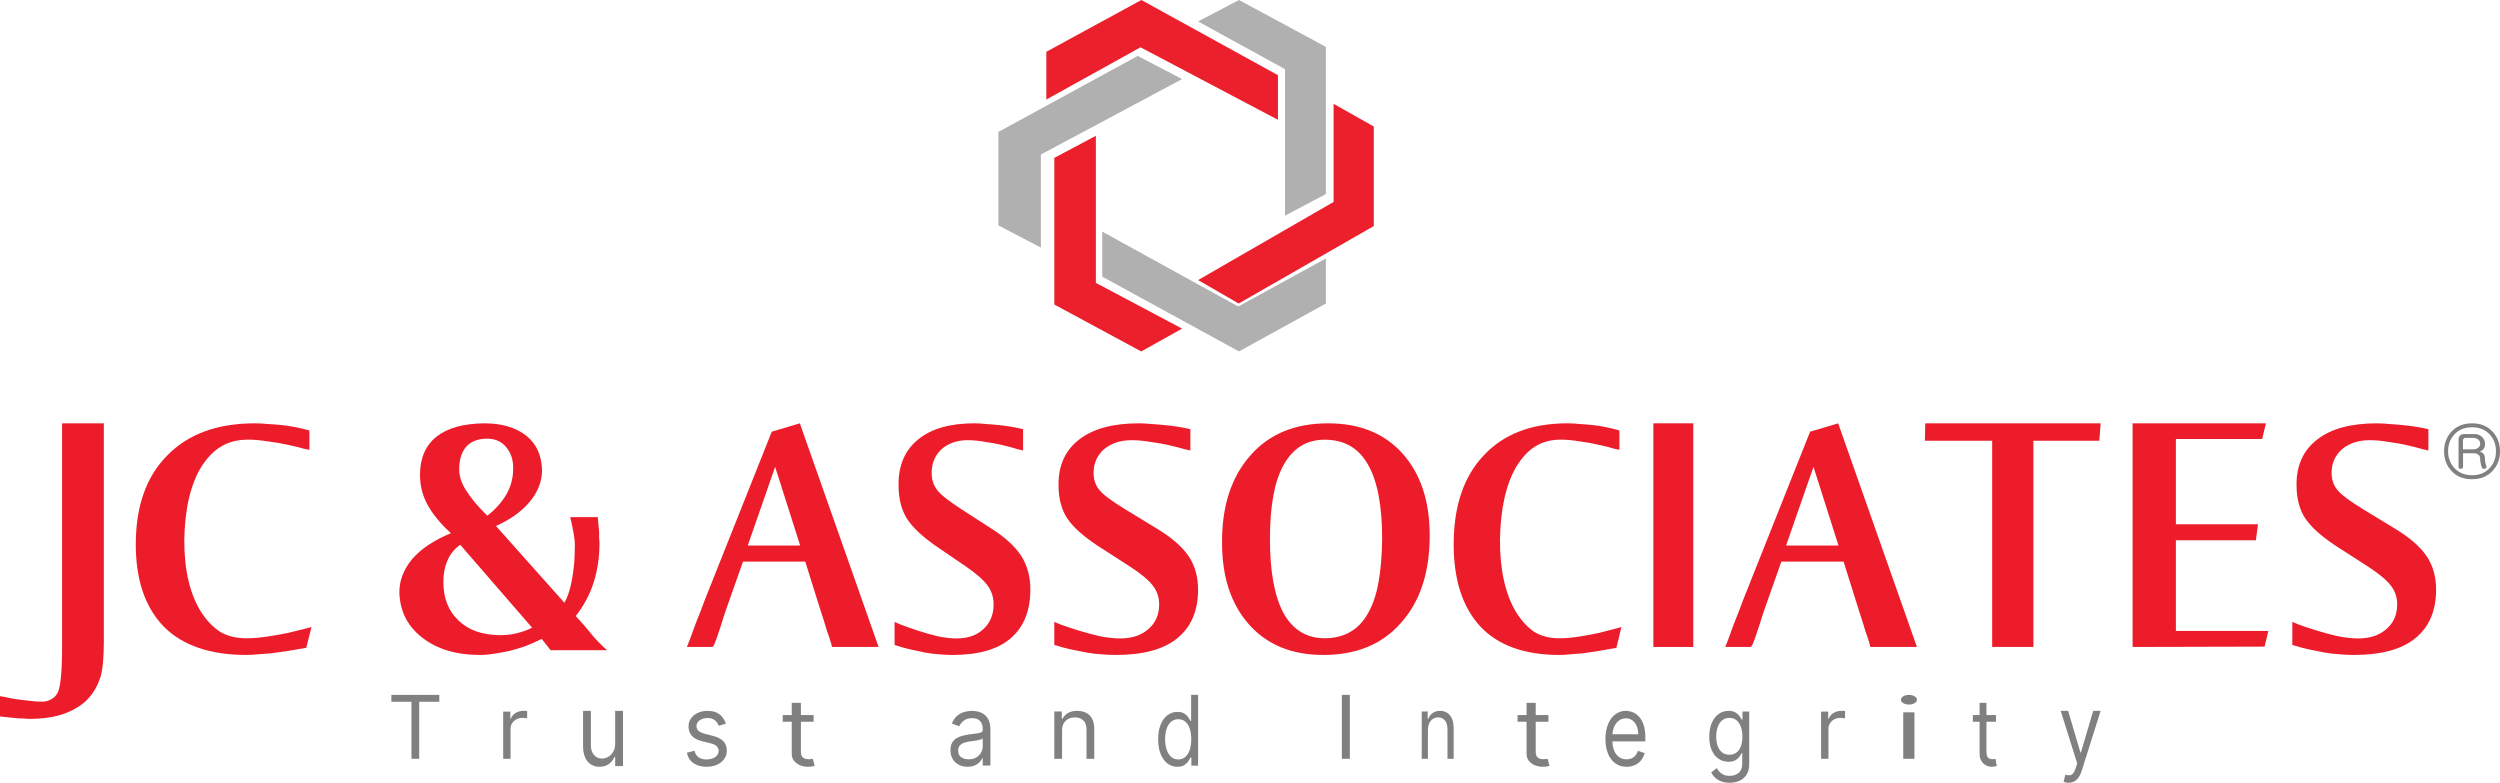 <svg width="313" height="98" viewBox="0 0 313 98" fill="none" xmlns="http://www.w3.org/2000/svg">
<path d="M155.121 0L166 5.868V24.295L160.884 27V8.661L150 2.685L155.121 0Z" fill="#B0B0B1"/>
<path d="M130.319 31V19.344L148 9.904L142.444 7L125 16.517V28.215L130.319 31Z" fill="#B0B0B1"/>
<path d="M138 29V34.637L155.118 44L166 38.005V32.358L155.027 38.374L138 29Z" fill="#B0B0B1"/>
<path d="M150 35.065L155.084 38L172 28.303V15.838L166.967 13V25.282L150 35.065Z" fill="#EC202C"/>
<path d="M131 12.463V6.482L142.901 0L160 9.415V15L142.791 5.921L131 12.463Z" fill="#EC202C"/>
<path d="M132 19.767V38.127L142.881 44L148 41.145L137.202 35.416V17L132 19.767Z" fill="#EC202C"/>
<path d="M304.034 53.733V56.404C304.034 56.404 303.785 56.347 303.288 56.232C302.79 56.088 302.176 55.93 301.444 55.758C300.712 55.585 299.907 55.442 299.029 55.327C298.18 55.183 297.405 55.111 296.702 55.111C295.298 55.111 294.141 55.485 293.234 56.232C292.356 57.007 291.917 57.998 291.917 59.205C291.917 60.038 292.151 60.742 292.62 61.316C293.088 61.92 294.2 62.753 295.956 63.816L299.776 66.143C301.649 67.263 302.995 68.426 303.815 69.633C304.605 70.811 305 72.204 305 73.813C305 76.484 304.122 78.524 302.366 79.932C300.668 81.311 298.107 82 294.683 82C294.098 82 293.498 81.971 292.883 81.914C292.298 81.885 291.683 81.813 291.039 81.698C290.424 81.584 289.78 81.454 289.107 81.311C288.434 81.167 287.732 80.98 287 80.75V77.863C287 77.863 287.278 77.978 287.834 78.208C288.39 78.409 289.078 78.639 289.898 78.897C290.717 79.156 291.61 79.4 292.576 79.63C293.541 79.831 294.434 79.932 295.254 79.932C296.717 79.932 297.888 79.544 298.766 78.768C299.673 77.993 300.127 76.958 300.127 75.666C300.127 74.804 299.878 74.043 299.38 73.382C298.883 72.692 297.932 71.888 296.527 70.969L292.312 68.254C291.463 67.68 290.732 67.119 290.117 66.574C289.502 66.028 288.99 65.453 288.58 64.85C287.878 63.73 287.527 62.365 287.527 60.756C287.498 58.286 288.361 56.375 290.117 55.025C291.844 53.675 294.332 53 297.58 53C298.078 53 298.59 53.029 299.117 53.086C299.673 53.115 300.215 53.158 300.741 53.215C301.795 53.302 302.893 53.474 304.034 53.733Z" fill="#ED1C2A"/>
<path d="M283.696 53L283.219 54.963H275.977H272.421V65.634H282.699L282.439 67.64H272.421V78.994H284L283.523 80.957L267 81V53H283.696Z" fill="#ED1C2A"/>
<path d="M241.041 53H263L262.835 55.177H254.58V81H249.42V55.177H241L241.041 53Z" fill="#ED1C2A"/>
<path d="M227.048 58.449L223.619 68.299H230.18L227.048 58.449ZM230.138 53L240 81H234.159C234.159 80.916 234.102 80.693 233.989 80.329C233.877 79.938 233.735 79.519 233.566 79.072C233.425 78.597 233.284 78.136 233.143 77.689C233.002 77.214 232.889 76.864 232.804 76.641L232.762 76.515L230.815 70.311H223.026L220.91 76.305C220.854 76.473 220.741 76.808 220.571 77.311C220.43 77.814 220.261 78.345 220.063 78.904C219.894 79.435 219.725 79.924 219.556 80.371C219.386 80.79 219.259 81 219.175 81H216C216.028 80.944 216.155 80.623 216.381 80.036C216.607 79.421 216.847 78.764 217.101 78.066C217.383 77.367 217.637 76.725 217.862 76.138C218.088 75.551 218.201 75.243 218.201 75.216L226.624 54.048L230.138 53Z" fill="#ED1C2A"/>
<path d="M212 53V81H207V53H212Z" fill="#ED1C2A"/>
<path d="M202.748 53.894V56.322C202.748 56.322 202.496 56.265 201.992 56.151C201.516 56.009 200.9 55.853 200.144 55.683C199.416 55.513 198.618 55.37 197.75 55.257C196.91 55.115 196.14 55.044 195.44 55.044C194.18 55.044 193.102 55.328 192.206 55.896C191.338 56.435 190.554 57.273 189.854 58.408C188.538 60.651 187.852 63.731 187.796 67.649C187.796 71.397 188.468 74.392 189.812 76.634C190.484 77.713 191.24 78.537 192.08 79.104C192.948 79.644 193.998 79.913 195.23 79.913C195.986 79.913 196.812 79.842 197.708 79.7C198.632 79.558 199.472 79.402 200.228 79.232C201.012 79.033 201.67 78.863 202.202 78.721C202.734 78.579 203 78.508 203 78.508L202.37 81.106C201.614 81.248 200.9 81.375 200.228 81.489C199.556 81.603 198.898 81.702 198.254 81.787C197.666 81.844 197.12 81.886 196.616 81.915C196.112 81.972 195.65 82 195.23 82C190.89 82 187.6 80.822 185.36 78.466C183.12 76.052 182 72.617 182 68.16C182 63.391 183.246 59.686 185.738 57.045C188.23 54.349 191.73 53 196.238 53C196.742 53 197.246 53.028 197.75 53.085C198.282 53.114 198.828 53.156 199.388 53.213C199.92 53.27 200.466 53.355 201.026 53.468C201.586 53.582 202.16 53.724 202.748 53.894Z" fill="#ED1C2A"/>
<path d="M165.85 55.05C163.594 55.05 161.881 56.104 160.71 58.211C159.568 60.232 158.997 63.322 158.997 67.479C158.997 71.579 159.568 74.682 160.71 76.789C161.881 78.868 163.594 79.907 165.85 79.907C168.278 79.907 170.076 78.882 171.247 76.832C171.847 75.807 172.29 74.526 172.575 72.988C172.861 71.451 173.018 69.614 173.046 67.479C173.046 63.293 172.447 60.175 171.247 58.125C170.076 56.075 168.278 55.05 165.85 55.05ZM153.001 67.948C152.972 63.364 154.157 59.72 156.556 57.015C158.897 54.338 162.138 53 166.279 53C170.219 53 173.318 54.253 175.573 56.758C177.858 59.293 179 62.724 179 67.052C179 71.664 177.801 75.309 175.402 77.985C173.061 80.662 169.82 82 165.679 82C161.767 82 158.683 80.747 156.427 78.242C154.143 75.707 153.001 72.276 153.001 67.948Z" fill="#ED1C2A"/>
<path d="M149.034 53.733V56.404C149.034 56.404 148.785 56.347 148.288 56.232C147.79 56.088 147.176 55.93 146.444 55.758C145.712 55.585 144.907 55.442 144.029 55.327C143.18 55.183 142.405 55.111 141.702 55.111C140.298 55.111 139.141 55.485 138.234 56.232C137.356 57.007 136.917 57.998 136.917 59.205C136.917 60.038 137.151 60.742 137.62 61.316C138.088 61.92 139.2 62.753 140.956 63.816L144.776 66.143C146.649 67.263 147.995 68.426 148.815 69.633C149.605 70.811 150 72.204 150 73.813C150 76.484 149.122 78.524 147.366 79.932C145.668 81.311 143.107 82 139.683 82C139.098 82 138.498 81.971 137.883 81.914C137.298 81.885 136.683 81.813 136.039 81.698C135.424 81.584 134.78 81.454 134.107 81.311C133.434 81.167 132.732 80.98 132 80.75V77.863C132 77.863 132.278 77.978 132.834 78.208C133.39 78.409 134.078 78.639 134.898 78.897C135.717 79.156 136.61 79.4 137.576 79.63C138.541 79.831 139.434 79.932 140.254 79.932C141.717 79.932 142.888 79.544 143.766 78.768C144.673 77.993 145.127 76.958 145.127 75.666C145.127 74.804 144.878 74.043 144.38 73.382C143.883 72.692 142.932 71.888 141.527 70.969L137.312 68.254C136.463 67.68 135.732 67.119 135.117 66.574C134.502 66.028 133.99 65.453 133.58 64.85C132.878 63.73 132.527 62.365 132.527 60.756C132.498 58.286 133.361 56.375 135.117 55.025C136.844 53.675 139.332 53 142.58 53C143.078 53 143.59 53.029 144.117 53.086C144.673 53.115 145.215 53.158 145.741 53.215C146.795 53.302 147.893 53.474 149.034 53.733Z" fill="#ED1C2A"/>
<path d="M128.088 53.733V56.404C128.088 56.404 127.853 56.347 127.383 56.232C126.913 56.088 126.333 55.93 125.641 55.758C124.95 55.585 124.19 55.442 123.361 55.327C122.559 55.183 121.827 55.111 121.163 55.111C119.837 55.111 118.745 55.485 117.888 56.232C117.059 57.007 116.644 57.998 116.644 59.205C116.644 60.038 116.865 60.742 117.307 61.316C117.75 61.92 118.8 62.753 120.459 63.816L124.066 66.143C125.835 67.263 127.107 68.426 127.88 69.633C128.627 70.811 129 72.204 129 73.813C129 76.484 128.171 78.524 126.512 79.932C124.909 81.311 122.49 82 119.256 82C118.703 82 118.137 81.971 117.556 81.914C117.003 81.885 116.423 81.813 115.815 81.698C115.234 81.584 114.626 81.454 113.99 81.311C113.354 81.167 112.691 80.98 112 80.75V77.863C112 77.863 112.263 77.978 112.788 78.208C113.313 78.409 113.963 78.639 114.737 78.897C115.511 79.156 116.354 79.4 117.266 79.63C118.178 79.831 119.021 79.932 119.795 79.932C121.177 79.932 122.283 79.544 123.112 78.768C123.969 77.993 124.398 76.958 124.398 75.666C124.398 74.804 124.163 74.043 123.693 73.382C123.223 72.692 122.324 71.888 120.998 70.969L117.017 68.254C116.215 67.68 115.524 67.119 114.944 66.574C114.363 66.028 113.88 65.453 113.493 64.85C112.829 63.73 112.498 62.365 112.498 60.756C112.47 58.286 113.285 56.375 114.944 55.025C116.575 53.675 118.924 53 121.993 53C122.463 53 122.946 53.029 123.444 53.086C123.969 53.115 124.48 53.158 124.978 53.215C125.973 53.302 127.01 53.474 128.088 53.733Z" fill="#ED1C2A"/>
<path d="M97.048 58.449L93.619 68.299H100.18L97.048 58.449ZM100.138 53L110 81H104.159C104.159 80.916 104.102 80.693 103.989 80.329C103.877 79.938 103.735 79.519 103.566 79.072C103.425 78.597 103.284 78.136 103.143 77.689C103.002 77.214 102.889 76.864 102.804 76.641L102.762 76.515L100.815 70.311H93.026L90.91 76.305C90.854 76.473 90.741 76.808 90.571 77.311C90.43 77.814 90.261 78.345 90.064 78.904C89.894 79.435 89.725 79.924 89.556 80.371C89.386 80.79 89.259 81 89.175 81H86C86.028 80.944 86.155 80.623 86.381 80.036C86.607 79.421 86.847 78.764 87.1 78.066C87.383 77.367 87.637 76.725 87.862 76.138C88.088 75.551 88.201 75.243 88.201 75.216L96.624 54.048L100.138 53Z" fill="#ED1C2A"/>
<path d="M57.619 68.205C56.873 68.746 56.342 69.401 56.026 70.169C55.682 70.938 55.51 71.835 55.51 72.86C55.51 74.882 56.141 76.49 57.404 77.686C58.064 78.313 58.81 78.768 59.642 79.053C60.475 79.338 61.407 79.494 62.44 79.523C62.813 79.523 63.172 79.509 63.517 79.48C63.89 79.452 64.248 79.395 64.593 79.309C64.937 79.224 65.281 79.124 65.626 79.01C65.97 78.896 66.3 78.754 66.616 78.583L57.619 68.205ZM62.096 65.856L70.662 75.465C71.007 74.868 71.279 74.113 71.48 73.202C71.681 72.291 71.825 71.308 71.911 70.255C71.939 69.714 71.954 69.272 71.954 68.931C71.982 68.561 71.982 68.191 71.954 67.82C71.925 67.45 71.868 67.037 71.781 66.582C71.695 66.098 71.566 65.486 71.394 64.745H74.838C74.866 65.058 74.895 65.372 74.924 65.685C74.953 65.998 74.981 66.297 75.01 66.582C75.01 66.838 75.01 67.094 75.01 67.35C75.039 67.578 75.053 67.806 75.053 68.034C75.053 69.771 74.809 71.408 74.321 72.945C73.833 74.455 73.087 75.85 72.083 77.131C72.829 77.928 73.46 78.654 73.977 79.309C74.493 79.964 75.168 80.662 76 81.402H68.94L67.821 79.993C67.132 80.334 66.458 80.633 65.798 80.889C65.138 81.117 64.478 81.317 63.818 81.487C63.187 81.63 62.555 81.744 61.924 81.829C61.292 81.943 60.675 82 60.073 82C57.088 82 54.663 81.26 52.798 79.779C50.99 78.355 50.057 76.476 50 74.141C50 72.661 50.545 71.266 51.636 69.956C52.726 68.703 54.333 67.635 56.457 66.753C55.166 65.585 54.19 64.403 53.53 63.208C52.898 62.04 52.583 60.787 52.583 59.449C52.583 57.371 53.272 55.776 54.649 54.666C56.026 53.584 58.021 53.029 60.633 53C62.842 53 64.607 53.527 65.927 54.58C67.161 55.577 67.807 57.001 67.864 58.851C67.864 60.246 67.362 61.556 66.358 62.781C65.353 64.005 63.933 65.03 62.096 65.856ZM61.02 64.574C62.082 63.72 62.885 62.809 63.431 61.841C63.976 60.873 64.248 59.819 64.248 58.68C64.277 57.598 63.976 56.687 63.344 55.947C62.77 55.264 61.981 54.922 60.977 54.922C59.858 54.922 58.997 55.249 58.394 55.904C57.791 56.588 57.49 57.541 57.49 58.766C57.49 59.592 57.763 60.446 58.308 61.328C58.595 61.784 58.954 62.282 59.384 62.823C59.815 63.336 60.36 63.919 61.02 64.574Z" fill="#ED1C2A"/>
<path d="M38.736 53.894V56.322C38.736 56.322 38.472 56.265 37.944 56.151C37.445 56.009 36.8 55.853 36.008 55.683C35.245 55.513 34.409 55.37 33.5 55.257C32.62 55.115 31.813 55.044 31.08 55.044C29.76 55.044 28.631 55.328 27.692 55.896C26.783 56.435 25.961 57.273 25.228 58.408C23.849 60.651 23.131 63.731 23.072 67.649C23.072 71.397 23.776 74.392 25.184 76.634C25.888 77.713 26.68 78.537 27.56 79.104C28.469 79.644 29.569 79.913 30.86 79.913C31.652 79.913 32.517 79.842 33.456 79.7C34.424 79.558 35.304 79.402 36.096 79.232C36.917 79.033 37.607 78.863 38.164 78.721C38.721 78.579 39 78.508 39 78.508L38.34 81.106C37.548 81.248 36.8 81.375 36.096 81.489C35.392 81.603 34.703 81.702 34.028 81.787C33.412 81.844 32.84 81.886 32.312 81.915C31.784 81.972 31.3 82 30.86 82C26.313 82 22.867 80.822 20.52 78.466C18.173 76.052 17 72.617 17 68.16C17 63.391 18.305 59.686 20.916 57.045C23.527 54.349 27.193 53 31.916 53C32.444 53 32.972 53.028 33.5 53.085C34.057 53.114 34.629 53.156 35.216 53.213C35.773 53.27 36.345 53.355 36.932 53.468C37.519 53.582 38.12 53.724 38.736 53.894Z" fill="#ED1C2A"/>
<path d="M13 53V79.343V80.374C13 82.351 12.861 83.812 12.582 84.757C12.275 85.731 11.802 86.591 11.161 87.336C10.436 88.166 9.433 88.825 8.151 89.312C6.925 89.771 5.448 90 3.72 90C3.469 90 3.219 89.986 2.968 89.957C2.689 89.957 2.397 89.943 2.09 89.914C1.811 89.885 1.505 89.857 1.17 89.828C0.808 89.799 0.418 89.757 0 89.699V87.164C0 87.164 0.181 87.192 0.543 87.25C0.878 87.336 1.31 87.422 1.839 87.507C2.369 87.594 2.94 87.665 3.553 87.722C4.166 87.808 4.737 87.851 5.267 87.851C5.685 87.851 6.061 87.751 6.396 87.55C6.758 87.379 7.036 87.092 7.232 86.691C7.594 85.946 7.775 83.998 7.775 80.847V80.374V53H13Z" fill="#ED1C2A"/>
<path d="M258.988 98C258.843 98 258.713 97.986 258.6 97.957C258.486 97.932 258.407 97.906 258.363 97.881L258.581 96.994C258.79 97.057 258.974 97.079 259.134 97.062C259.294 97.046 259.435 96.962 259.559 96.811C259.685 96.663 259.8 96.423 259.904 96.091L260.064 95.579L258 89H258.93L260.471 94.216H260.529L262.07 89H263L260.631 96.5C260.524 96.838 260.392 97.118 260.235 97.34C260.077 97.564 259.894 97.73 259.686 97.838C259.48 97.946 259.248 98 258.988 98Z" fill="#808080"/>
<path d="M249.898 89.53V90.362H247V89.53H249.898ZM247.845 88H248.704V94.087C248.704 94.365 248.739 94.572 248.809 94.711C248.882 94.847 248.975 94.938 249.086 94.985C249.2 95.03 249.32 95.052 249.447 95.052C249.541 95.052 249.619 95.046 249.68 95.035C249.74 95.022 249.789 95.01 249.825 95.002L250 95.884C249.942 95.909 249.86 95.933 249.756 95.958C249.652 95.986 249.519 96 249.359 96C249.117 96 248.879 95.94 248.646 95.821C248.415 95.702 248.223 95.52 248.07 95.276C247.92 95.033 247.845 94.725 247.845 94.353V88Z" fill="#808080"/>
<path d="M238.286 95V89.182H239.69V95H238.286ZM239 88.212C238.726 88.212 238.49 88.153 238.292 88.034C238.097 87.915 238 87.773 238 87.606C238 87.439 238.097 87.297 238.292 87.178C238.49 87.059 238.726 87 239 87C239.274 87 239.508 87.059 239.702 87.178C239.901 87.297 240 87.439 240 87.606C240 87.773 239.901 87.915 239.702 88.034C239.508 88.153 239.274 88.212 239 88.212Z" fill="#808080"/>
<path d="M228 95V89.092H228.891V89.985H228.953C229.063 89.692 229.26 89.455 229.547 89.273C229.833 89.091 230.156 89 230.516 89C230.583 89 230.668 89.001 230.77 89.004C230.871 89.006 230.948 89.01 231 89.015V89.939C230.969 89.931 230.897 89.919 230.785 89.904C230.676 89.886 230.56 89.877 230.438 89.877C230.146 89.877 229.885 89.937 229.656 90.058C229.43 90.176 229.25 90.34 229.117 90.55C228.987 90.758 228.922 90.995 228.922 91.261V95H228Z" fill="#808080"/>
<path d="M216.552 98C216.131 98 215.77 97.939 215.468 97.817C215.165 97.698 214.913 97.54 214.712 97.343C214.513 97.149 214.354 96.941 214.236 96.719L214.929 96.17C215.008 96.287 215.107 96.42 215.228 96.569C215.348 96.722 215.513 96.853 215.722 96.964C215.933 97.078 216.21 97.135 216.552 97.135C217.009 97.135 217.386 97.01 217.684 96.761C217.981 96.511 218.13 96.12 218.13 95.588V94.29H218.056C217.992 94.407 217.901 94.551 217.783 94.723C217.668 94.892 217.5 95.043 217.282 95.176C217.065 95.306 216.773 95.371 216.404 95.371C215.947 95.371 215.536 95.249 215.173 95.005C214.811 94.762 214.525 94.407 214.313 93.941C214.104 93.475 214 92.909 214 92.244C214 91.59 214.102 91.02 214.306 90.535C214.51 90.047 214.794 89.67 215.158 89.403C215.522 89.135 215.942 89 216.419 89C216.788 89 217.08 89.069 217.296 89.208C217.515 89.344 217.682 89.499 217.798 89.674C217.916 89.846 218.007 89.987 218.071 90.098H218.159V89.083H219V95.654C219 96.203 218.889 96.65 218.668 96.993C218.449 97.34 218.154 97.594 217.783 97.755C217.414 97.918 217.004 98 216.552 98ZM216.522 94.49C216.871 94.49 217.166 94.4 217.407 94.219C217.648 94.039 217.831 93.78 217.956 93.442C218.082 93.103 218.145 92.699 218.145 92.227C218.145 91.767 218.083 91.361 217.96 91.009C217.837 90.657 217.655 90.381 217.414 90.181C217.174 89.981 216.876 89.882 216.522 89.882C216.153 89.882 215.846 89.987 215.6 90.198C215.357 90.409 215.174 90.691 215.051 91.046C214.93 91.401 214.87 91.795 214.87 92.227C214.87 92.671 214.932 93.063 215.055 93.404C215.18 93.743 215.364 94.009 215.608 94.203C215.853 94.394 216.158 94.49 216.522 94.49Z" fill="#808080"/>
<path d="M203.648 96C203.101 96 202.628 95.856 202.232 95.568C201.837 95.277 201.533 94.871 201.318 94.351C201.106 93.828 201 93.22 201 92.526C201 91.833 201.106 91.222 201.318 90.693C201.533 90.161 201.831 89.746 202.213 89.45C202.598 89.15 203.046 89 203.559 89C203.855 89 204.147 89.059 204.436 89.176C204.724 89.294 204.987 89.485 205.223 89.749C205.46 90.011 205.649 90.358 205.789 90.79C205.93 91.222 206 91.754 206 92.385V92.826H201.621V91.927H205.112C205.112 91.545 205.048 91.204 204.92 90.904C204.794 90.605 204.614 90.368 204.38 90.195C204.148 90.021 203.875 89.934 203.559 89.934C203.212 89.934 202.911 90.037 202.657 90.243C202.405 90.446 202.212 90.71 202.076 91.037C201.941 91.363 201.873 91.712 201.873 92.086V92.685C201.873 93.197 201.947 93.63 202.095 93.986C202.245 94.338 202.453 94.607 202.72 94.792C202.986 94.974 203.295 95.066 203.648 95.066C203.877 95.066 204.084 95.027 204.269 94.951C204.457 94.871 204.618 94.754 204.754 94.598C204.889 94.439 204.994 94.243 205.068 94.008L205.911 94.29C205.822 94.631 205.673 94.93 205.464 95.189C205.254 95.445 204.995 95.644 204.687 95.788C204.379 95.93 204.033 96 203.648 96Z" fill="#808080"/>
<path d="M193.864 89.53V90.362H190V89.53H193.864ZM191.126 88H192.272V94.087C192.272 94.365 192.319 94.572 192.413 94.711C192.51 94.847 192.633 94.938 192.782 94.985C192.934 95.03 193.094 95.052 193.262 95.052C193.388 95.052 193.492 95.046 193.573 95.035C193.654 95.022 193.718 95.01 193.767 95.002L194 95.884C193.922 95.909 193.814 95.933 193.675 95.958C193.536 95.986 193.359 96 193.146 96C192.822 96 192.505 95.94 192.194 95.821C191.887 95.702 191.631 95.52 191.427 95.276C191.227 95.033 191.126 94.725 191.126 94.353V88Z" fill="#808080"/>
<path d="M178.776 91.437V95H178V89.077H178.75V90.003H178.816C178.934 89.702 179.114 89.46 179.355 89.278C179.596 89.093 179.908 89 180.289 89C180.632 89 180.931 89.082 181.187 89.247C181.444 89.409 181.644 89.656 181.786 89.987C181.929 90.316 182 90.733 182 91.237V95H181.224V91.298C181.224 90.833 181.121 90.47 180.914 90.211C180.708 89.949 180.425 89.817 180.066 89.817C179.818 89.817 179.596 89.88 179.401 90.006C179.208 90.132 179.056 90.316 178.944 90.558C178.832 90.799 178.776 91.093 178.776 91.437Z" fill="#808080"/>
<path d="M169 87V95H168V87H169Z" fill="#808080"/>
<path d="M147.404 96C146.932 96 146.515 95.86 146.154 95.58C145.793 95.298 145.51 94.9 145.306 94.386C145.102 93.87 145 93.26 145 92.556C145 91.858 145.102 91.252 145.306 90.739C145.51 90.225 145.794 89.828 146.158 89.549C146.522 89.269 146.942 89.129 147.419 89.129C147.788 89.129 148.079 89.201 148.293 89.345C148.509 89.487 148.674 89.648 148.787 89.83C148.902 90.009 148.992 90.156 149.056 90.271H149.13V87H150V95.862H149.159V94.84H149.056C148.992 94.962 148.901 95.114 148.783 95.299C148.665 95.481 148.497 95.644 148.278 95.788C148.059 95.929 147.768 96 147.404 96ZM147.522 95.083C147.871 95.083 148.166 94.976 148.407 94.763C148.648 94.546 148.831 94.248 148.956 93.867C149.082 93.483 149.145 93.04 149.145 92.538C149.145 92.042 149.083 91.608 148.96 91.236C148.837 90.861 148.655 90.57 148.414 90.362C148.174 90.151 147.876 90.046 147.522 90.046C147.153 90.046 146.846 90.157 146.6 90.379C146.357 90.599 146.174 90.897 146.051 91.275C145.93 91.65 145.87 92.071 145.87 92.538C145.87 93.011 145.932 93.441 146.055 93.828C146.18 94.212 146.364 94.517 146.608 94.745C146.853 94.97 147.158 95.083 147.522 95.083Z" fill="#808080"/>
<path d="M132.97 91.437V95H132V89.077H132.937V90.003H133.02C133.168 89.702 133.393 89.46 133.694 89.278C133.996 89.093 134.385 89 134.862 89C135.289 89 135.664 89.082 135.984 89.247C136.305 89.409 136.555 89.656 136.733 89.987C136.911 90.316 137 90.733 137 91.237V95H136.03V91.298C136.03 90.833 135.901 90.47 135.643 90.211C135.385 89.949 135.032 89.817 134.582 89.817C134.272 89.817 133.996 89.88 133.752 90.006C133.51 90.132 133.32 90.316 133.18 90.558C133.04 90.799 132.97 91.093 132.97 91.437Z" fill="#808080"/>
<path d="M121.134 96C120.737 96 120.378 95.919 120.055 95.758C119.732 95.594 119.475 95.358 119.285 95.05C119.095 94.74 119 94.364 119 93.925C119 93.538 119.071 93.224 119.212 92.984C119.353 92.74 119.542 92.55 119.778 92.412C120.014 92.274 120.274 92.172 120.559 92.104C120.847 92.034 121.136 91.978 121.427 91.937C121.807 91.884 122.115 91.845 122.351 91.819C122.59 91.789 122.764 91.741 122.872 91.673C122.983 91.606 123.039 91.489 123.039 91.322V91.286C123.039 90.853 122.929 90.516 122.709 90.275C122.492 90.035 122.162 89.915 121.72 89.915C121.261 89.915 120.901 90.023 120.641 90.24C120.38 90.457 120.197 90.688 120.091 90.935L119.179 90.583C119.342 90.172 119.559 89.853 119.831 89.624C120.105 89.393 120.403 89.232 120.726 89.141C121.052 89.047 121.372 89 121.687 89C121.888 89 122.119 89.026 122.379 89.079C122.643 89.129 122.897 89.233 123.141 89.391C123.388 89.55 123.593 89.788 123.756 90.108C123.919 90.428 124 90.856 124 91.392V95.842H123.039V94.927H122.99C122.925 95.074 122.817 95.231 122.664 95.398C122.512 95.565 122.31 95.707 122.058 95.824C121.805 95.941 121.497 96 121.134 96ZM121.28 95.068C121.66 95.068 121.98 94.987 122.241 94.826C122.504 94.665 122.702 94.457 122.836 94.202C122.971 93.947 123.039 93.678 123.039 93.397V92.447C122.998 92.5 122.909 92.548 122.77 92.592C122.635 92.633 122.477 92.67 122.298 92.702C122.122 92.732 121.949 92.758 121.781 92.781C121.615 92.802 121.481 92.82 121.378 92.834C121.128 92.869 120.895 92.927 120.678 93.006C120.463 93.082 120.289 93.198 120.156 93.353C120.026 93.505 119.961 93.714 119.961 93.977C119.961 94.338 120.084 94.611 120.331 94.795C120.581 94.977 120.897 95.068 121.28 95.068Z" fill="#808080"/>
<path d="M101.864 89.53V90.362H98V89.53H101.864ZM99.126 88H100.272V94.087C100.272 94.365 100.319 94.572 100.413 94.711C100.51 94.847 100.633 94.938 100.782 94.985C100.934 95.03 101.094 95.052 101.262 95.052C101.388 95.052 101.492 95.046 101.573 95.035C101.654 95.022 101.718 95.01 101.767 95.002L102 95.884C101.922 95.909 101.814 95.933 101.675 95.958C101.536 95.986 101.359 96 101.146 96C100.822 96 100.505 95.94 100.194 95.821C99.887 95.702 99.631 95.52 99.427 95.276C99.227 95.033 99.126 94.725 99.126 94.353V88Z" fill="#808080"/>
<path d="M90.882 90.605L89.987 90.869C89.93 90.713 89.847 90.562 89.737 90.415C89.63 90.265 89.484 90.142 89.298 90.045C89.112 89.948 88.874 89.899 88.585 89.899C88.188 89.899 87.857 89.995 87.592 90.186C87.33 90.374 87.199 90.613 87.199 90.904C87.199 91.163 87.289 91.367 87.47 91.517C87.65 91.667 87.931 91.792 88.314 91.892L89.277 92.138C89.857 92.285 90.289 92.51 90.573 92.813C90.858 93.113 91 93.499 91 93.972C91 94.36 90.893 94.707 90.679 95.013C90.468 95.318 90.172 95.559 89.792 95.736C89.412 95.912 88.97 96 88.466 96C87.805 96 87.257 95.85 86.823 95.55C86.39 95.251 86.115 94.813 86 94.237L86.946 93.99C87.036 94.354 87.206 94.628 87.457 94.81C87.71 94.992 88.041 95.083 88.449 95.083C88.914 95.083 89.283 94.98 89.556 94.775C89.832 94.566 89.97 94.316 89.97 94.025C89.97 93.79 89.891 93.593 89.733 93.434C89.576 93.273 89.333 93.152 89.007 93.073L87.926 92.809C87.332 92.662 86.895 92.434 86.617 92.125C86.341 91.814 86.203 91.424 86.203 90.957C86.203 90.575 86.305 90.237 86.511 89.943C86.719 89.65 87.002 89.419 87.36 89.251C87.72 89.084 88.128 89 88.585 89C89.226 89 89.73 89.147 90.096 89.441C90.465 89.735 90.727 90.123 90.882 90.605Z" fill="#808080"/>
<path d="M77.02 93.085V89H78V95.91H77.02V94.74H76.954C76.804 95.091 76.571 95.39 76.256 95.636C75.94 95.879 75.541 96 75.06 96C74.661 96 74.307 95.906 73.997 95.717C73.687 95.525 73.443 95.237 73.266 94.853C73.089 94.466 73 93.979 73 93.391V89H73.98V93.319C73.98 93.823 74.11 94.225 74.37 94.524C74.633 94.824 74.968 94.974 75.375 94.974C75.619 94.974 75.867 94.907 76.119 94.772C76.374 94.637 76.587 94.43 76.758 94.151C76.933 93.872 77.02 93.517 77.02 93.085Z" fill="#808080"/>
<path d="M63 95V89.092H63.891V89.985H63.953C64.062 89.692 64.26 89.455 64.547 89.273C64.833 89.091 65.156 89 65.516 89C65.583 89 65.668 89.001 65.769 89.004C65.871 89.006 65.948 89.01 66 89.015V89.939C65.969 89.931 65.897 89.919 65.785 89.904C65.676 89.886 65.56 89.877 65.438 89.877C65.146 89.877 64.885 89.937 64.656 90.058C64.43 90.176 64.25 90.34 64.117 90.55C63.987 90.758 63.922 90.995 63.922 91.261V95H63Z" fill="#808080"/>
<path d="M49 87.859V87H55V87.859H52.484V95H51.516V87.859H49Z" fill="#808080"/>
<path d="M312.117 54.093C312.704 54.75 313 55.552 313 56.505C313 57.453 312.704 58.25 312.117 58.907C311.46 59.634 310.588 60 309.495 60C308.391 60 307.513 59.634 306.872 58.907C306.291 58.25 306 57.453 306 56.505C306 55.552 306.291 54.75 306.872 54.093C307.513 53.366 308.391 53 309.495 53C310.588 52.995 311.465 53.361 312.117 54.093ZM307.249 54.432C306.748 54.992 306.501 55.682 306.501 56.5C306.501 57.302 306.754 57.986 307.249 58.552C307.804 59.182 308.558 59.499 309.5 59.499C310.442 59.499 311.185 59.187 311.745 58.552C312.246 57.992 312.494 57.308 312.494 56.5C312.494 55.682 312.246 54.998 311.745 54.432C311.191 53.808 310.442 53.495 309.5 53.495C308.558 53.495 307.804 53.808 307.249 54.432ZM309.775 54.341C310.189 54.341 310.523 54.47 310.776 54.728C311.013 54.971 311.132 55.262 311.132 55.612C311.126 55.865 311.056 56.075 310.916 56.231C310.798 56.371 310.636 56.478 310.426 56.548C310.609 56.565 310.765 56.64 310.889 56.764C311.029 56.904 311.105 57.092 311.105 57.329C311.105 57.491 311.121 57.663 311.153 57.846C311.185 58.024 311.228 58.196 311.293 58.363C311.325 58.438 311.315 58.503 311.277 58.568C311.239 58.622 311.185 58.665 311.11 58.686C311.035 58.713 310.959 58.713 310.889 58.686C310.814 58.67 310.765 58.622 310.738 58.557C310.663 58.374 310.604 58.153 310.561 57.9C310.528 57.695 310.512 57.529 310.512 57.389C310.512 57.184 310.432 57.022 310.27 56.904C310.125 56.796 309.931 56.748 309.694 56.748H308.375V58.455C308.375 58.616 308.278 58.697 308.089 58.697C307.901 58.697 307.809 58.616 307.809 58.455V55.041C307.809 54.852 307.863 54.691 307.976 54.562C308.105 54.411 308.283 54.341 308.504 54.341H309.775ZM310.281 56.048C310.442 55.919 310.523 55.757 310.523 55.563C310.523 55.342 310.442 55.165 310.281 55.035C310.119 54.895 309.893 54.82 309.602 54.82H308.692C308.585 54.82 308.504 54.852 308.439 54.922C308.391 54.976 308.364 55.052 308.364 55.143V56.258H309.602C309.888 56.263 310.114 56.188 310.281 56.048Z" fill="#808080"/>
</svg>
